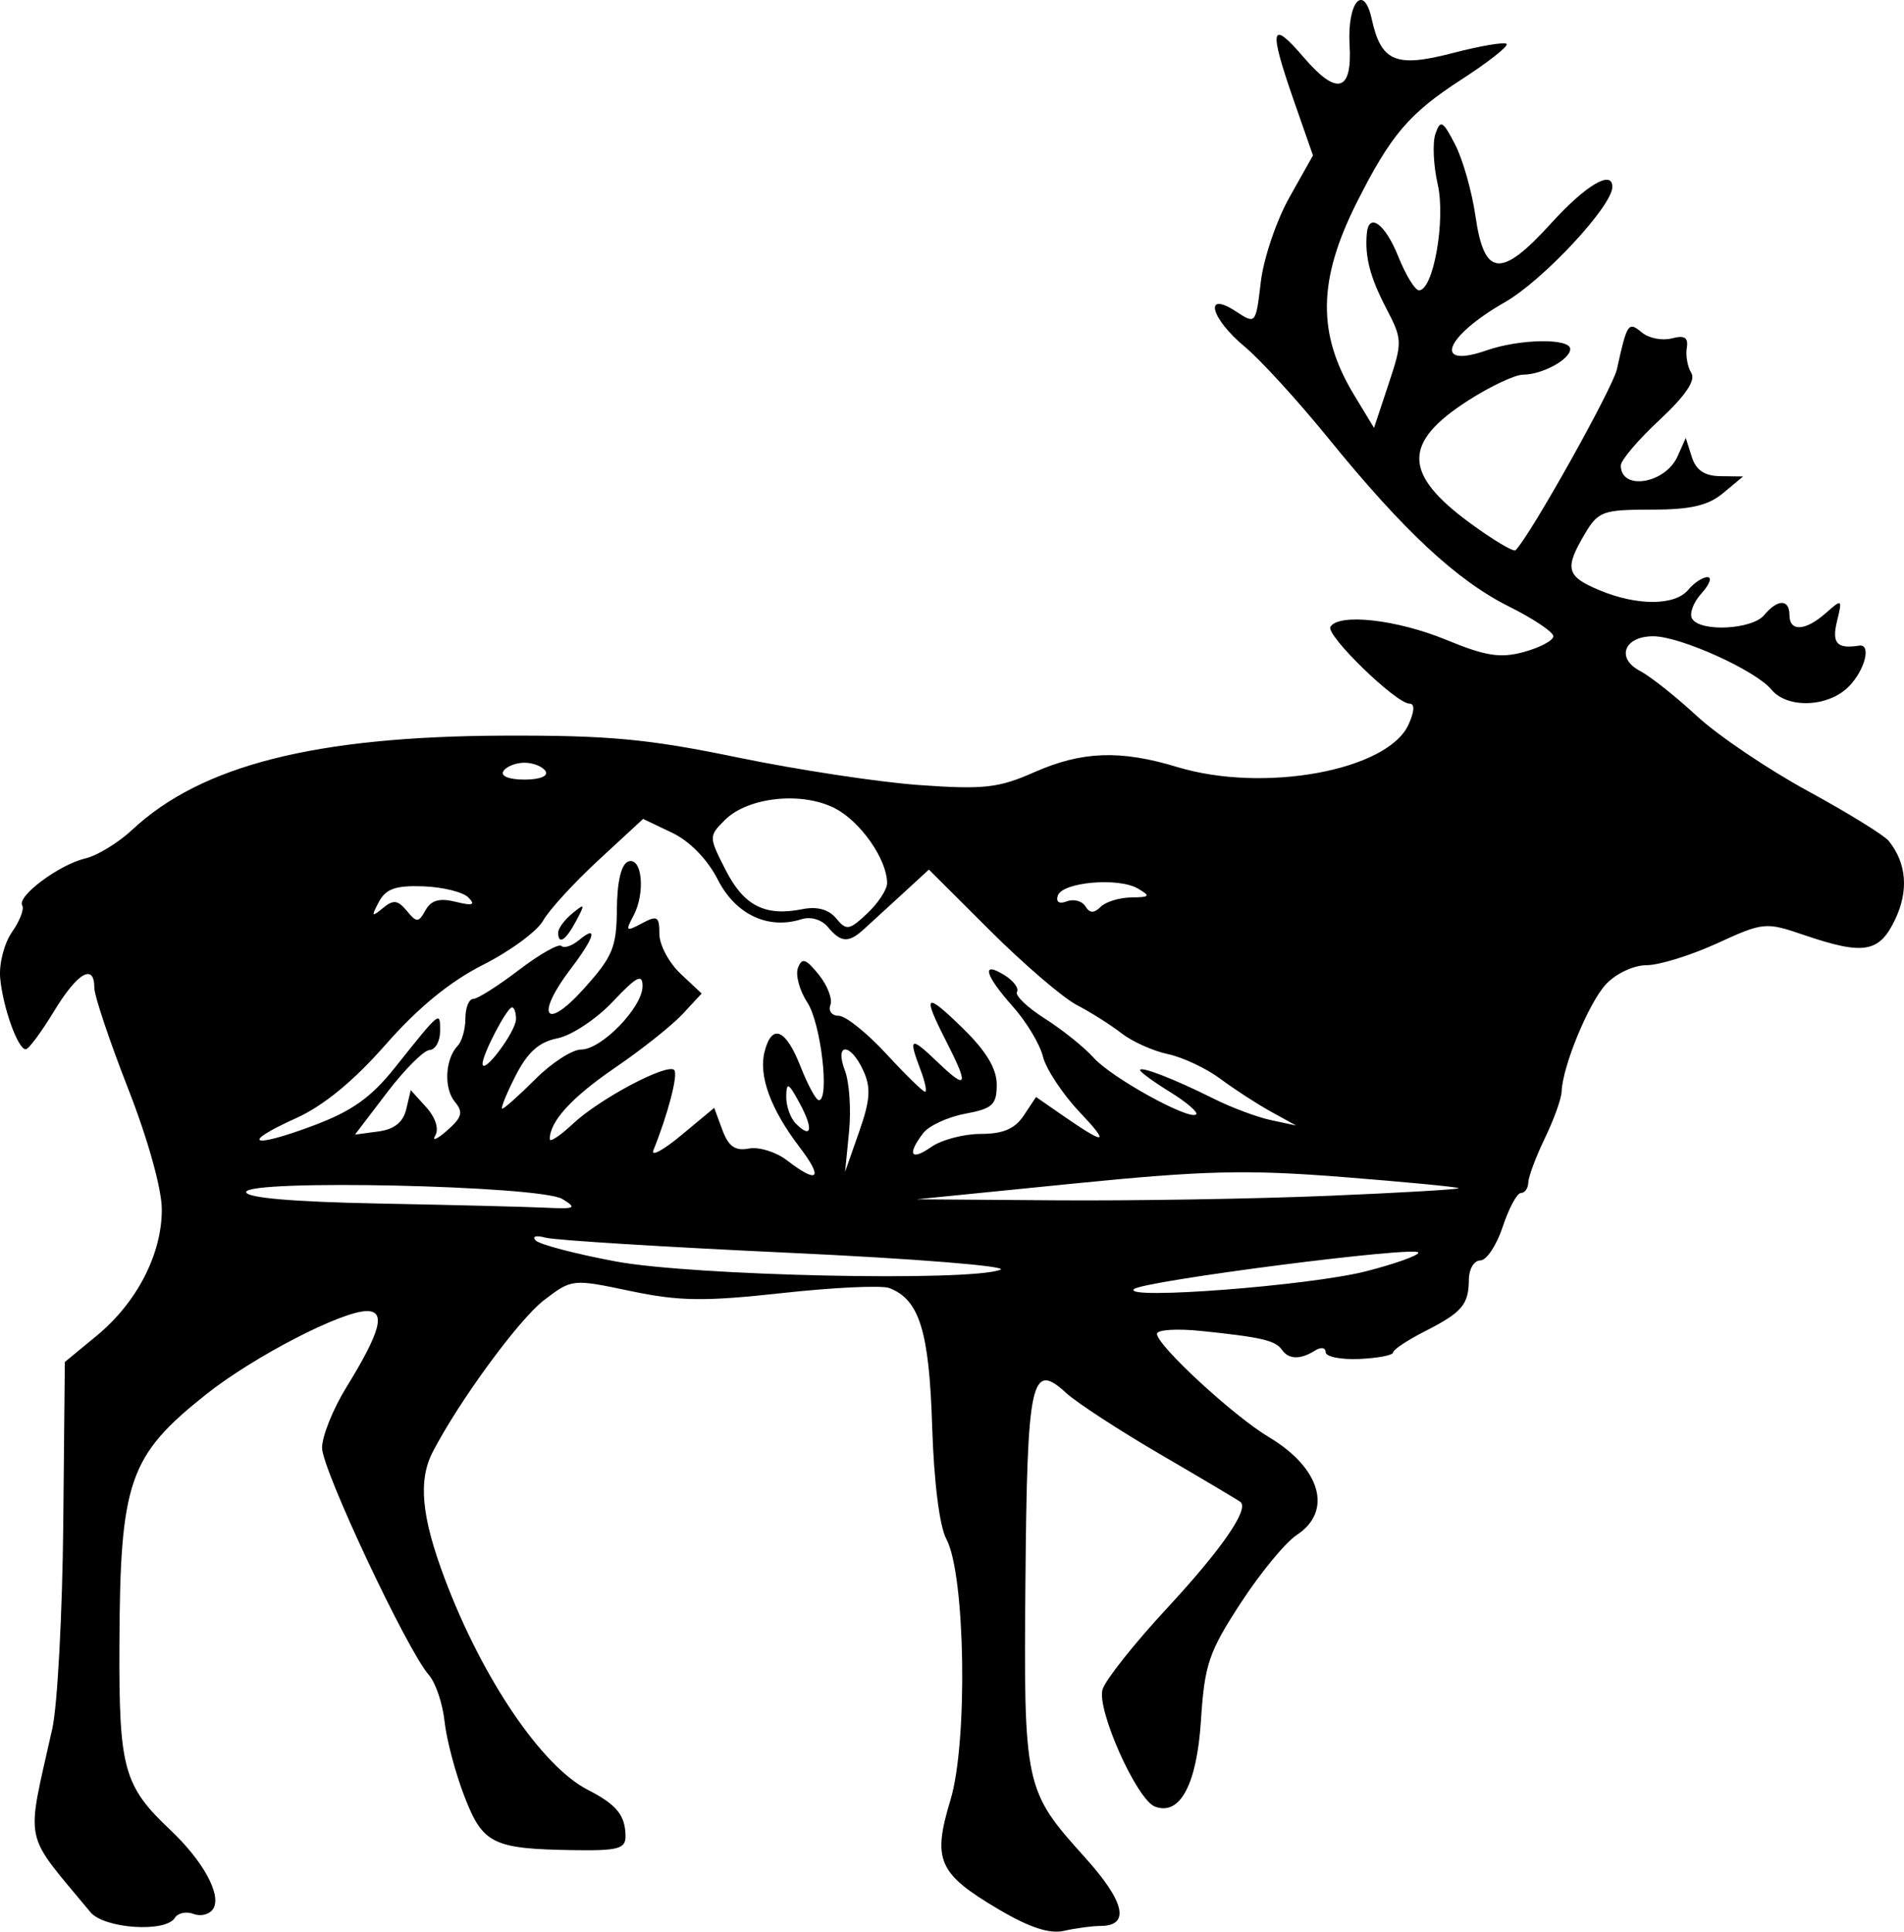<?xml version="1.0" encoding="UTF-8" standalone="no"?>
<svg xmlns="http://www.w3.org/2000/svg" xmlns:xlink="http://www.w3.org/1999/xlink" width="450.796mm" height="457.200mm" viewBox="426.098 1148.446 450.796 457.2">
    <path style="stroke:none;fill:#000000;fill-rule:evenodd" d="M662.56,1600.385C648.209,1591.915,646.813,1588.749,651.136,1574.472C655.29,1560.752,654.661,1521.04,650.158,1512.719C648.538,1509.725,647.208,1499.133,646.793,1485.906C646.088,1463.499,643.77,1456.046,636.656,1453.316C634.877,1452.633,623.473,1453.165,611.314,1454.498C592.81,1456.526,586.951,1456.448,575.373,1454.019C561.594,1451.128,561.513,1451.137,554.898,1456.183C549.007,1460.675,534.806,1480.036,528.568,1492.079C525.058,1498.854,525.862,1507.406,531.391,1522.094C540.284,1545.72,554.353,1566.488,565.245,1572.065C572.095,1575.573,574.156,1578.104,574.2,1583.061C574.226,1586.041,572.391,1586.526,561.751,1586.357C542.711,1586.053,540.405,1584.906,536.023,1573.555C533.907,1568.076,531.806,1560.126,531.353,1555.889C530.9,1551.651,529.229,1546.71,527.641,1544.907C522.484,1539.055,502.348,1496.244,502.348,1491.131C502.348,1488.398,504.927,1481.97,508.08,1476.847C516.198,1463.654,517.519,1458.764,512.965,1458.766C506.994,1458.769,486.1,1469.587,474.925,1478.461C456.564,1493.043,454.516,1498.983,454.367,1538.079C454.256,1567.081,455.386,1571.162,466.407,1581.564C474.216,1588.934,478.596,1596.964,476.584,1600.219C475.753,1601.564,473.663,1602.124,471.94,1601.463C470.217,1600.801,468.214,1601.22,467.489,1602.393C465.298,1605.94,450.743,1604.948,447.502,1601.032C431.354,1581.517,432.228,1585.722,438.481,1557.603C439.702,1552.112,440.869,1530.339,441.074,1509.219L441.448,1470.818L448.993,1464.598C458.509,1456.755,464.41,1445.323,464.41,1434.733C464.41,1429.883,461.138,1418.147,456.423,1406.088C452.03,1394.853,448.436,1384.138,448.436,1382.278C448.436,1376.325,444.446,1378.637,438.875,1387.818C435.897,1392.725,432.896,1396.768,432.205,1396.803C430.354,1396.896,426.736,1386.789,426.134,1379.848C425.847,1376.527,427.116,1371.664,428.954,1369.039C430.792,1366.415,431.876,1363.588,431.362,1362.756C430.033,1360.606,440.127,1353.079,446.265,1351.643C449.106,1350.979,454.127,1347.915,457.422,1344.836C473.739,1329.586,500.751,1322.74,545.278,1322.567C570.218,1322.471,579.508,1323.336,600.806,1327.741C614.874,1330.651,634.236,1333.589,643.835,1334.27C659.001,1335.347,662.547,1334.951,670.925,1331.245C682.243,1326.238,691.339,1325.904,704.834,1329.997C725.314,1336.21,754.621,1330.838,759.576,1319.964C761.005,1316.827,761.102,1315,759.839,1315C756.637,1315,739.899,1298.742,741.1,1296.799C743.114,1293.54,756.828,1295.085,768.503,1299.886C777.945,1303.769,781.344,1304.294,786.973,1302.74C790.767,1301.693,793.871,1300.026,793.871,1299.038C793.871,1298.049,789.153,1294.888,783.388,1292.014C771.026,1285.851,758.375,1274.068,740.539,1252.103C733.405,1243.318,724.515,1233.593,720.785,1230.493C712.683,1223.761,711.031,1217.119,718.71,1222.15C723.407,1225.228,723.421,1225.212,724.612,1215.16C725.268,1209.619,728.315,1200.62,731.382,1195.163L736.96,1185.24L732.469,1172.373C726.415,1155.024,726.904,1152.833,734.778,1162.032C742.63,1171.204,746.286,1170.211,745.63,1159.085C745.034,1148.991,748.983,1144.35,750.867,1152.93C753.096,1163.078,756.543,1164.523,770.102,1160.99C776.583,1159.302,782.3,1158.334,782.806,1158.84C783.312,1159.346,778.51,1163.131,772.135,1167.251C759.745,1175.259,755.402,1180.354,747.367,1196.305C738.099,1214.704,737.911,1227.425,746.693,1241.928L751.414,1249.724L754.848,1239.384C758.173,1229.375,758.155,1228.8,754.283,1221.371C750.468,1214.052,749.207,1209.172,749.713,1203.683C750.183,1198.577,754.07,1201.441,757.164,1209.174C758.922,1213.566,761.126,1217.161,762.063,1217.161C765.472,1217.161,768.412,1200.473,766.488,1192.04C765.465,1187.559,765.231,1182.174,765.968,1180.073C767.147,1176.712,767.704,1177.019,770.609,1182.637C772.424,1186.147,774.593,1193.769,775.428,1199.573C777.506,1214.01,781.454,1214.403,793.293,1201.352C801.513,1192.292,807.866,1188.512,807.838,1192.701C807.807,1197.247,791.42,1214.825,782.428,1219.957C768.116,1228.126,765.173,1235.872,778.093,1231.369C785.943,1228.632,797.864,1228.45,797.864,1231.067C797.864,1233.516,791.203,1237.128,786.689,1237.128C784.791,1237.128,778.93,1239.892,773.665,1243.271C758.164,1253.218,758.276,1260.599,774.102,1272.217C779.587,1276.243,784.459,1279.152,784.929,1278.682C788.43,1275.182,807.926,1240.365,808.924,1235.831C811.335,1224.886,811.617,1224.473,814.849,1227.155C816.478,1228.506,819.656,1229.13,821.912,1228.539C824.955,1227.744,825.873,1228.327,825.467,1230.8C825.166,1232.633,825.65,1235.298,826.543,1236.723C827.635,1238.464,825.166,1242.108,819.006,1247.844C813.967,1252.537,809.844,1257.383,809.844,1258.614C809.844,1264.682,820.376,1262.966,823.299,1256.423L825.228,1252.103L826.656,1256.596C827.661,1259.756,829.673,1261.108,833.441,1261.155L838.797,1261.221L834.083,1265.148C830.516,1268.12,826.371,1269.076,817.042,1269.076C805.553,1269.076,804.482,1269.47,801.29,1274.875C796.459,1283.053,796.937,1284.866,804.788,1288.146C813.723,1291.88,822.671,1291.836,825.818,1288.044C827.185,1286.397,829.232,1285.049,830.366,1285.049C831.5,1285.049,830.852,1286.79,828.927,1288.917C827.002,1291.044,826.017,1293.74,826.739,1294.907C828.705,1298.089,840.944,1297.463,843.789,1294.035C846.973,1290.198,849.779,1290.198,849.779,1294.035C849.779,1298.04,853.561,1297.821,858.407,1293.535C862.25,1290.136,862.321,1290.191,861.022,1295.532C859.763,1300.709,861.02,1302.086,866.252,1301.26C869.263,1300.784,867.64,1307.123,863.756,1311.007C858.907,1315.856,849.276,1316.215,845.531,1311.688C841.743,1307.108,823.948,1299.07,817.546,1299.046C810.622,1299.02,808.629,1304.244,814.411,1307.262C816.841,1308.53,822.885,1313.323,827.841,1317.912C832.797,1322.501,844.612,1330.486,854.096,1335.656C863.581,1340.825,872.219,1346.155,873.294,1347.499C877.503,1352.764,878.035,1359.25,874.816,1366.034C871.056,1373.958,867.399,1374.585,853.182,1369.74C844.131,1366.657,843.602,1366.708,832.617,1371.737C826.416,1374.576,818.912,1376.899,815.941,1376.899C812.915,1376.899,808.697,1378.874,806.346,1381.392C802.254,1385.774,796.022,1400.859,795.829,1406.85C795.775,1408.497,793.996,1413.439,791.874,1417.832C789.752,1422.225,787.985,1426.942,787.948,1428.315C787.911,1429.688,787.126,1430.811,786.203,1430.811C785.281,1430.811,783.34,1434.405,781.89,1438.798C780.44,1443.19,778.05,1446.784,776.579,1446.784C775.107,1446.784,773.889,1448.806,773.873,1451.277C773.832,1457.249,772.294,1459.058,763.42,1463.572C759.302,1465.667,755.93,1467.913,755.927,1468.564C755.924,1469.214,752.33,1469.907,747.94,1470.103C743.55,1470.299,739.959,1469.572,739.959,1468.488C739.959,1467.396,738.844,1467.224,737.463,1468.101C734.02,1470.287,731.221,1470.236,729.636,1467.958C728.077,1465.717,724.827,1464.956,710.507,1463.474C704.742,1462.877,700.024,1463.18,700.024,1464.146C700.024,1466.882,718.144,1483.607,726.506,1488.589C738.812,1495.922,741.723,1506.127,733.118,1511.765C730.454,1513.51,724.476,1520.769,719.833,1527.896C712.285,1539.481,711.29,1542.42,710.442,1555.641C709.466,1570.843,705.469,1578.322,699.537,1576.046C695.214,1574.387,685.664,1552.971,687.154,1548.277C687.879,1545.992,694.751,1537.351,702.425,1529.074C715.273,1515.219,721.86,1505.71,719.817,1503.972C719.364,1503.587,710.906,1498.558,701.023,1492.797C691.139,1487.037,681.018,1480.449,678.533,1478.158C670.26,1470.533,669.299,1474.917,668.887,1522.165C668.457,1571.359,668.634,1572.189,682.969,1588.075C692.446,1598.579,693.742,1604.286,686.654,1604.303C684.673,1604.308,680.806,1604.824,678.06,1605.45C674.588,1606.241,669.868,1604.699,662.56,1600.385zM615.399,1409.522C612.788,1404.703,612.316,1404.467,612.248,1407.948C612.204,1410.199,613.231,1413.105,614.531,1414.404C618.297,1418.17,618.739,1415.684,615.399,1409.522zM555.261,1330.974C554.583,1329.876,552.336,1328.977,550.269,1328.977C548.203,1328.977,545.956,1329.876,545.278,1330.974C544.556,1332.142,546.627,1332.971,550.269,1332.971C553.912,1332.971,555.983,1332.142,555.261,1330.974zM548.273,1389.656C548.273,1388.131,547.847,1386.883,547.326,1386.883C546.125,1386.883,540.263,1398.127,540.352,1400.261C540.467,1403.023,548.273,1392.572,548.273,1389.656zM693.934,1360.864C698.388,1360.811,698.584,1360.546,695.497,1358.749C690.872,1356.056,677.6,1357.232,676.55,1360.427C676.048,1361.955,676.879,1362.484,678.69,1361.789C680.318,1361.164,682.291,1361.691,683.075,1362.96C684.102,1364.621,685.109,1364.659,686.672,1363.096C687.866,1361.902,691.134,1360.898,693.934,1360.864zM630.52,1401.897C627.457,1395.175,623.598,1395.159,626.153,1401.88C627.202,1404.637,627.636,1411.151,627.119,1416.356L626.178,1425.819L629.495,1416.374C632.133,1408.863,632.343,1405.898,630.52,1401.897zM533.99,1361.897C538.019,1362.891,538.739,1362.646,536.994,1360.869C535.733,1359.585,530.926,1358.398,526.313,1358.232C519.776,1357.997,517.457,1358.811,515.8,1361.923C513.959,1365.382,514.084,1365.579,516.732,1363.396C519.227,1361.339,520.269,1361.454,522.4,1364.022C524.77,1366.878,525.18,1366.865,526.851,1363.878C528.179,1361.506,530.169,1360.954,533.99,1361.897zM552.865,1403.855C556.709,1400.011,561.573,1396.866,563.673,1396.866C568.527,1396.866,578.224,1386.869,578.224,1381.865C578.224,1378.821,576.822,1379.55,571.182,1385.529C567.31,1389.634,561.426,1393.537,558.107,1394.2C553.691,1395.084,551.017,1397.477,548.136,1403.125C545.97,1407.37,544.576,1410.843,545.037,1410.843C545.499,1410.843,549.022,1407.698,552.865,1403.855zM749.443,1449.367C756.307,1447.621,761.923,1445.622,761.923,1444.926C761.923,1443.236,696.489,1451.65,694.551,1453.589C691.999,1456.142,736.169,1452.745,749.443,1449.367zM559.255,1432.247C554.008,1429.048,484.377,1427.514,484.377,1430.598C484.377,1431.963,495.469,1432.919,515.826,1433.31C533.123,1433.643,550.869,1434.088,555.261,1434.299C562.324,1434.638,562.786,1434.401,559.255,1432.247zM662.952,1448.985C665.076,1448.154,642.612,1446.35,613.034,1444.976C583.455,1443.603,557.458,1441.989,555.261,1441.389C553.019,1440.776,551.991,1441.063,552.918,1442.044C553.826,1443.004,562.362,1445.243,571.887,1447.019C590.191,1450.432,655.648,1451.845,662.952,1448.985zM740.477,1431.489C757.785,1430.771,771.712,1429.953,771.427,1429.67C771.141,1429.387,758.778,1428.201,743.952,1427.034C721.203,1425.243,711.232,1425.489,680.057,1428.611L643.117,1432.31L676.063,1432.552C694.184,1432.685,723.17,1432.207,740.477,1431.489zM636.129,1357.483C636.129,1351.889,629.882,1342.925,623.79,1339.774C615.974,1335.732,603.168,1337.09,597.721,1342.537C593.883,1346.375,593.885,1346.494,597.924,1354.411C602.232,1362.855,607.244,1365.404,616.071,1363.639C619.558,1362.941,622.297,1363.686,624.061,1365.811C626.508,1368.76,627.158,1368.656,631.437,1364.637C634.017,1362.213,636.129,1358.993,636.129,1357.483zM615.403,1419.965C608.593,1411.037,605.678,1403.125,607.104,1397.443C608.823,1390.594,612.112,1391.913,615.627,1400.86C617.352,1405.252,619.302,1408.847,619.959,1408.848C622.583,1408.852,620.461,1390.641,617.269,1385.771C615.395,1382.91,614.386,1379.203,615.027,1377.533C615.979,1375.053,616.878,1375.344,619.941,1379.127C622.003,1381.674,623.248,1384.91,622.707,1386.318C622.167,1387.727,623.054,1388.879,624.679,1388.879C626.304,1388.879,631.36,1392.923,635.916,1397.865C640.471,1402.807,644.607,1406.85,645.106,1406.85C645.605,1406.85,645.137,1404.545,644.066,1401.728C641.089,1393.898,641.626,1393.65,648.109,1399.861C655.136,1406.593,655.554,1405.548,650.106,1394.87C644.37,1383.625,645.094,1383.081,654.099,1391.874C659.593,1397.239,662.086,1401.389,662.086,1405.168C662.086,1409.937,661.098,1410.847,654.599,1412.063C650.48,1412.834,646.016,1414.896,644.678,1416.646C640.81,1421.707,641.731,1423.322,646.557,1419.942C648.998,1418.232,654.279,1416.833,658.294,1416.833C663.587,1416.833,666.39,1415.633,668.494,1412.464L671.395,1408.094L677.224,1412.136C687.974,1419.592,689.09,1419.467,681.689,1411.636C677.645,1407.356,673.747,1401.457,673.028,1398.527C672.308,1395.596,669.102,1390.268,665.904,1386.686C659.227,1379.207,658.319,1375.76,663.954,1379.278C666.079,1380.606,667.394,1382.378,666.875,1383.217C666.357,1384.056,669.335,1386.905,673.494,1389.547C677.653,1392.19,682.852,1396.362,685.049,1398.82C689.264,1403.536,707.772,1413.745,709.313,1412.204C709.811,1411.706,707.026,1409.326,703.124,1406.915C699.223,1404.504,696.031,1402.177,696.031,1401.745C696.031,1400.691,704.156,1403.839,713.434,1408.488C717.59,1410.57,723.686,1412.853,726.98,1413.562L732.97,1414.849L726.98,1411.543C723.686,1409.725,718.294,1406.226,715,1403.769C711.705,1401.311,706.132,1398.69,702.614,1397.945C699.096,1397.2,694.154,1394.982,691.632,1393.017C689.109,1391.052,684.35,1388.043,681.055,1386.331C677.761,1384.618,668.531,1376.705,660.545,1368.745L646.025,1354.272L639.686,1360.094C636.2,1363.297,632.113,1367.04,630.602,1368.413C627.01,1371.679,625.179,1371.561,622.114,1367.869C620.642,1366.095,618.027,1365.325,615.835,1366.021C607.941,1368.526,600.26,1364.902,596.073,1356.695C593.596,1351.838,589.42,1347.554,585.205,1345.544L578.36,1342.28L567.809,1352.023C562.006,1357.381,556.105,1363.825,554.696,1366.342C553.287,1368.859,546.888,1373.566,540.478,1376.802C532.653,1380.752,525.072,1386.957,517.414,1395.679C509.841,1404.305,502.712,1410.161,496.206,1413.102C482.782,1419.169,485.522,1420.383,500.227,1414.883C509.426,1411.443,513.932,1408.246,519.602,1401.138C530.424,1387.571,530.302,1387.669,530.302,1392.473C530.302,1394.889,529.179,1396.917,527.806,1396.98C526.434,1397.042,521.899,1401.572,517.729,1407.044L510.147,1416.995L515.68,1416.254C519.451,1415.749,521.553,1414.073,522.28,1410.991L523.348,1406.469L527.021,1410.527C529.201,1412.937,530.069,1415.65,529.156,1417.207C528.311,1418.649,529.567,1418.12,531.949,1416.031C535.503,1412.914,535.832,1411.697,533.79,1409.235C531.125,1406.024,531.48,1399.075,534.468,1395.968C535.472,1394.924,536.292,1392.004,536.292,1389.478C536.292,1386.953,537.122,1384.886,538.136,1384.886C539.15,1384.886,544.011,1381.809,548.937,1378.049C553.863,1374.288,558.403,1371.721,559.025,1372.343C559.648,1372.965,561.526,1372.338,563.2,1370.949C567.788,1367.141,566.859,1370.368,561.252,1377.72C552.798,1388.802,555.092,1392.681,564.165,1382.647C571.174,1374.895,572.079,1372.74,572.152,1363.635C572.203,1357.151,573.184,1353.001,574.812,1352.376C578.122,1351.106,578.971,1359.792,576.066,1365.22C574.127,1368.843,574.313,1369.008,578.073,1366.996C581.724,1365.042,582.217,1365.339,582.217,1369.492C582.217,1372.085,584.469,1376.321,587.22,1378.906L592.223,1383.606L587.719,1388.462C585.242,1391.133,578.071,1396.831,571.782,1401.124C561.478,1408.159,556.26,1413.858,556.26,1418.074C556.26,1418.901,558.731,1417.262,561.751,1414.432C568.053,1408.525,584.053,1400.033,585.726,1401.706C586.711,1402.691,584.267,1412.111,580.793,1420.717C580.152,1422.304,583.131,1420.693,587.412,1417.136L595.196,1410.669L597.131,1415.897C598.578,1419.805,600.16,1420.916,603.395,1420.298C605.775,1419.843,609.846,1421.104,612.441,1423.099C619.844,1428.792,621.112,1427.45,615.403,1419.965zM558.256,1369.156C558.256,1368.193,559.751,1366.171,561.578,1364.664C564.591,1362.179,564.677,1362.342,562.507,1366.416C560.031,1371.062,558.256,1372.207,558.256,1369.156z"/>
</svg>
